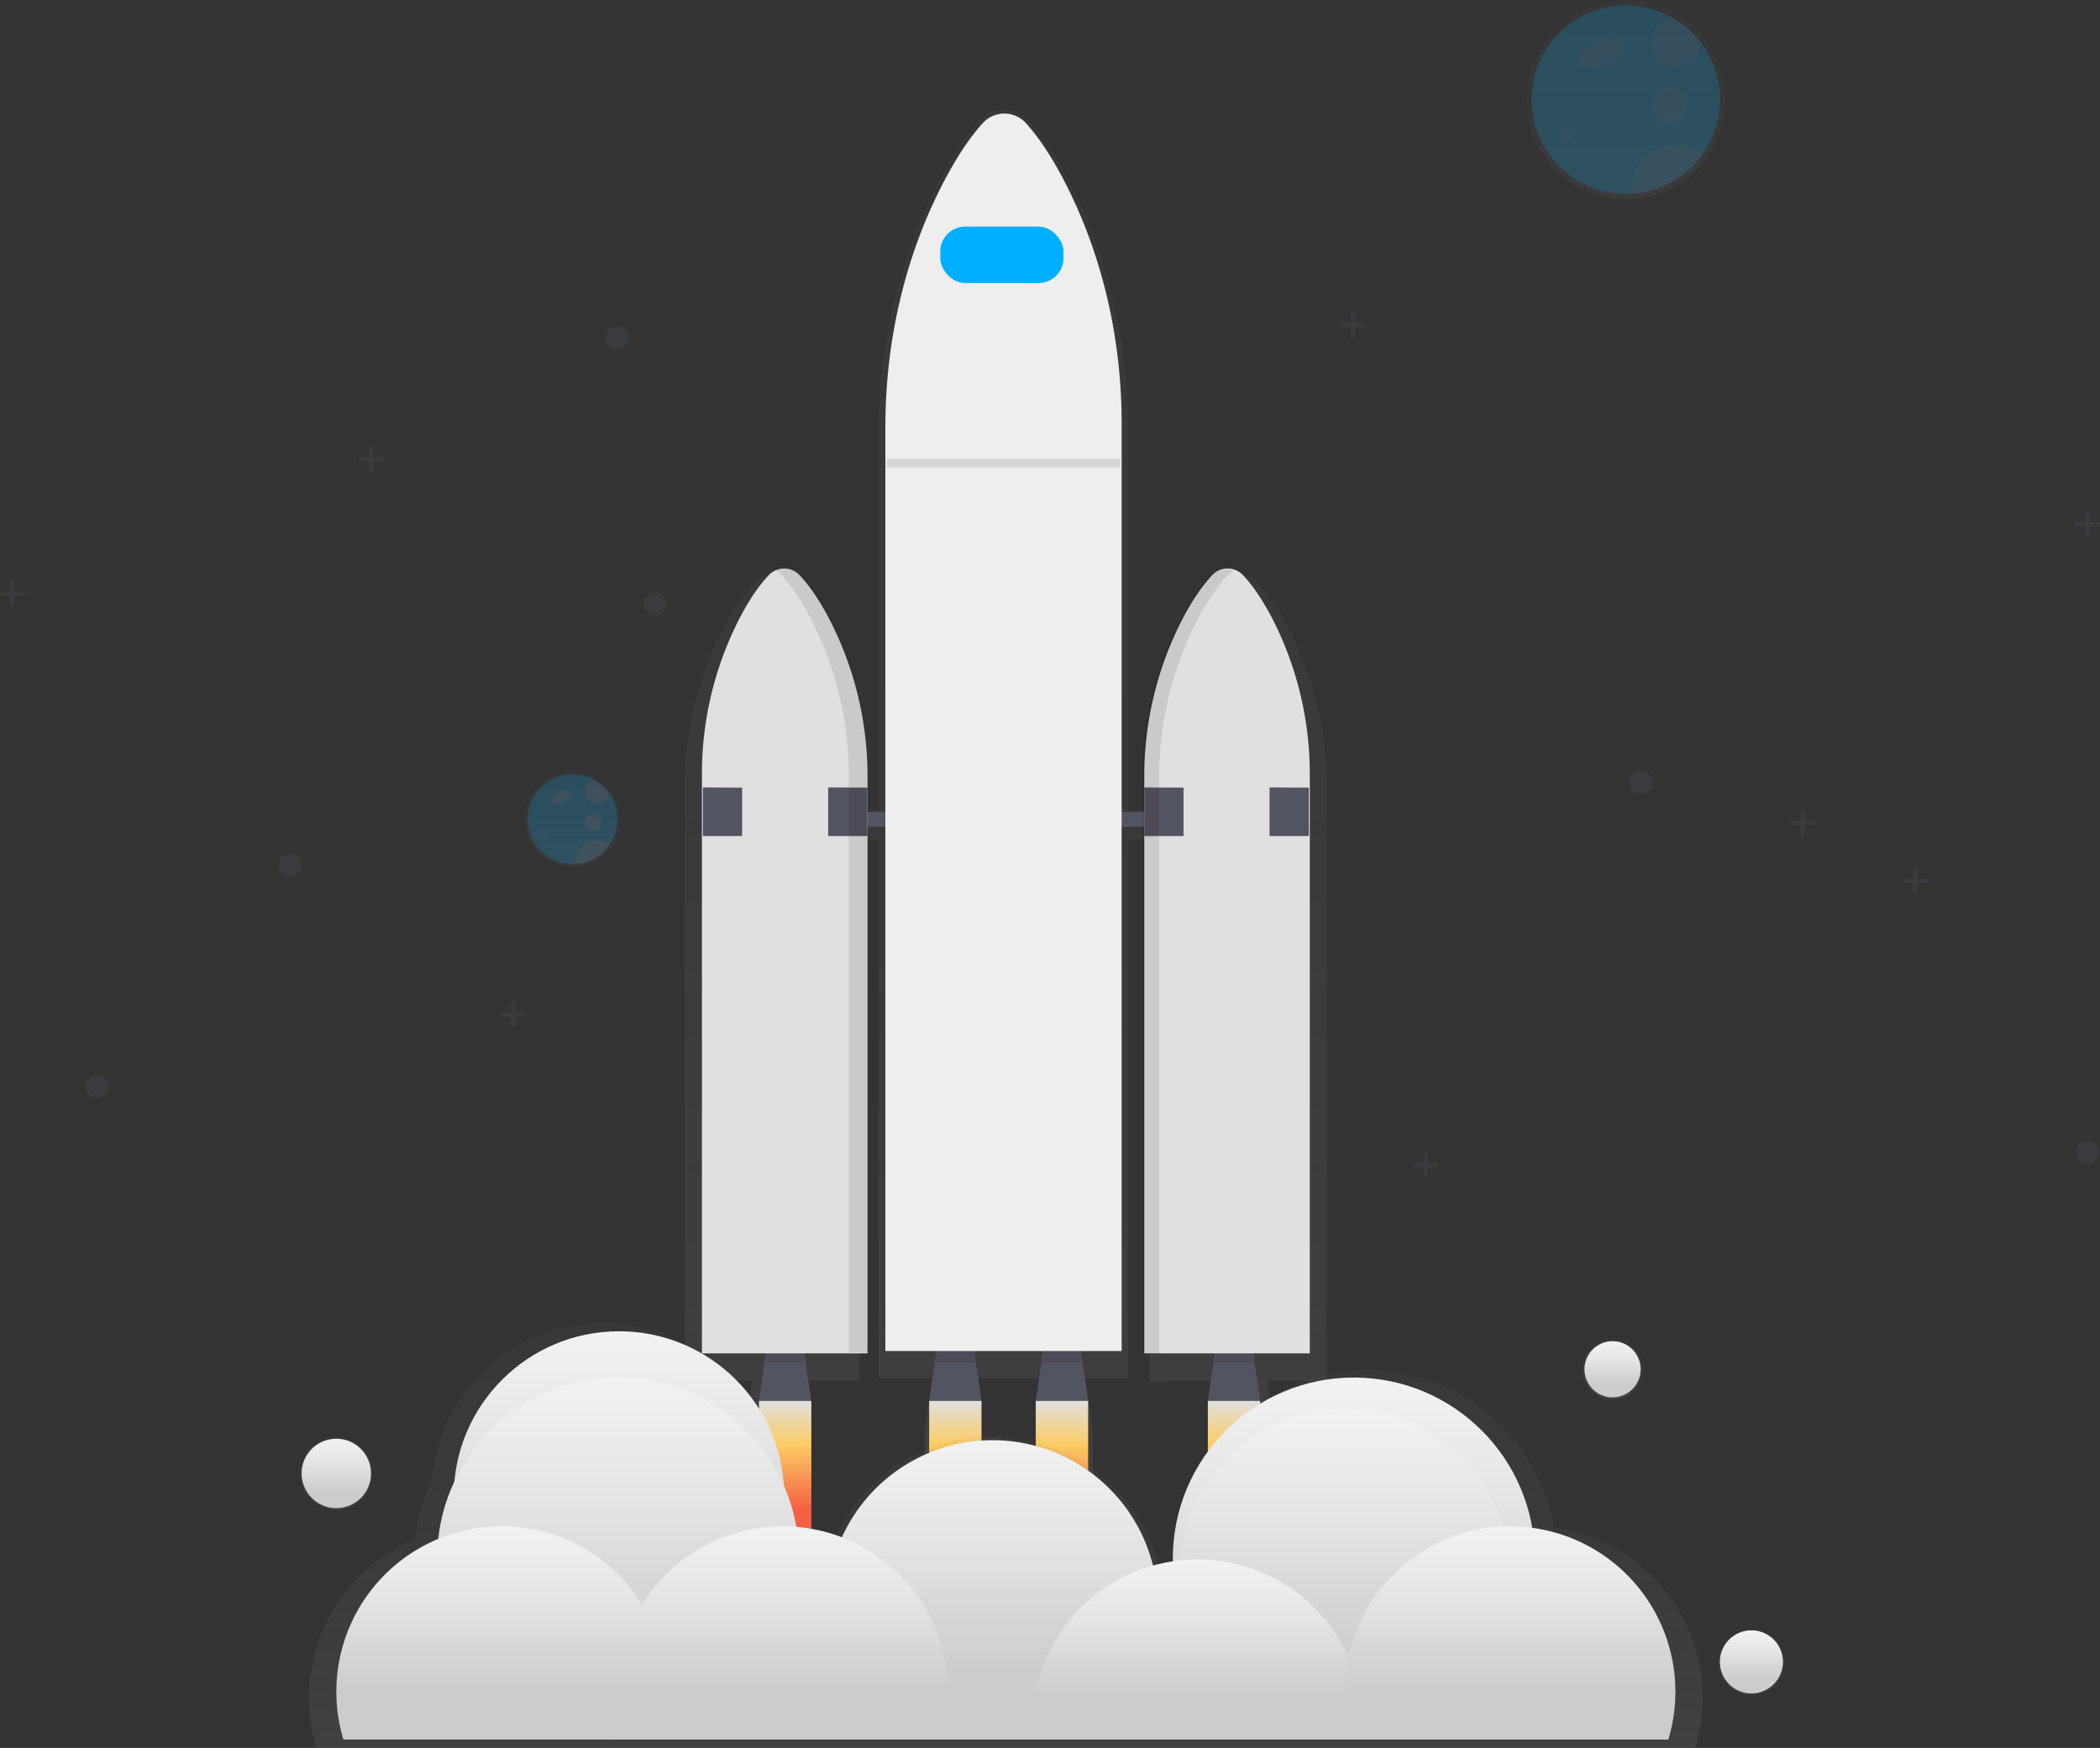 <svg xmlns="http://www.w3.org/2000/svg" xmlns:xlink="http://www.w3.org/1999/xlink" width="925.18" height="770.09" data-name="Layer 1" viewBox="0 0 925.18 770.09"><rect x="0" y="0" width="925.18" height="770.09" fill="#333333" stroke="none"/><defs><linearGradient id="b" x1="580.55" x2="580.55" y1="759" y2="113" gradientUnits="userSpaceOnUse"><stop offset="0" stop-color="gray" stop-opacity=".25"/><stop offset=".54" stop-color="gray" stop-opacity=".12"/><stop offset="1" stop-color="gray" stop-opacity=".1"/></linearGradient><linearGradient id="a" x1="345.9" x2="345.9" y1="617.2" y2="679.83" gradientUnits="userSpaceOnUse"><stop offset="0" stop-color="#e0e0e0"/><stop offset=".31" stop-color="#fccc63"/><stop offset=".77" stop-color="#f55f44"/></linearGradient><linearGradient id="d" x1="420.89" x2="420.89" y1="617.2" y2="679.83" xlink:href="#a"/><linearGradient id="e" x1="467.86" x2="467.86" y1="617.2" y2="679.83" xlink:href="#a"/><linearGradient id="f" x1="543.67" x2="543.67" y1="617.2" y2="679.83" xlink:href="#a"/><linearGradient id="g" x1="580.55" x2="580.55" y1="835.05" y2="647.79" xlink:href="#b"/><linearGradient id="c" x1="272.71" x2="272.71" y1="586.52" y2="732.18" gradientUnits="userSpaceOnUse"><stop offset="0" stop-color="#f2f2f2"/><stop offset=".31" stop-color="#e6e6e6"/><stop offset=".77" stop-color="#ccc"/></linearGradient><linearGradient id="h" x1="272.35" x2="272.35" y1="606.91" y2="766.41" xlink:href="#c"/><linearGradient id="i" x1="596.45" x2="596.45" y1="606.91" y2="766.41" xlink:href="#c"/><linearGradient id="j" x1="592.44" x2="592.44" y1="620.75" y2="766.41" xlink:href="#c"/><linearGradient id="k" x1="574.72" x2="574.72" y1="699.54" y2="831.37" xlink:href="#c"/><linearGradient id="l" x1="482.23" x2="482.23" y1="737.41" y2="831.37" xlink:href="#c"/><linearGradient id="m" x1="665.03" x2="665.03" y1="751.98" y2="831.37" xlink:href="#c"/><linearGradient id="n" x1="802.69" x2="802.69" y1="737.41" y2="831.37" xlink:href="#c"/><linearGradient id="o" x1="358.41" x2="358.41" y1="737.41" y2="831.37" xlink:href="#c"/><linearGradient id="p" x1="710.43" x2="710.43" y1="616.63" y2="589.91" xlink:href="#b"/><linearGradient id="q" x1="710.43" x2="710.43" y1="590.89" y2="615.65" xlink:href="#c"/><linearGradient id="r" x1="771.61" x2="771.61" y1="746.75" y2="717.62" xlink:href="#b"/><linearGradient id="s" x1="771.61" x2="771.61" y1="718.34" y2="746.02" gradientUnits="userSpaceOnUse"><stop offset="0" stop-color="#f2f2f2"/><stop offset=".31" stop-color="#e0e0e0"/><stop offset=".77" stop-color="#b3b3b3"/></linearGradient><linearGradient id="t" x1="148.17" x2="148.17" y1="665.16" y2="633.14" xlink:href="#b"/><linearGradient id="u" x1="148.17" x2="148.17" y1="633.86" y2="664.45" xlink:href="#c"/><linearGradient id="v" x1="853.67" x2="853.67" y1="152.79" y2="64.95" xlink:href="#b"/><linearGradient id="w" x1="771.61" x2="771.61" y1="718.34" y2="746.02" xlink:href="#c"/><linearGradient id="x" x1="389.67" x2="389.67" y1="446.79" y2="404.95" xlink:href="#b"/></defs><path fill="url(#b)" d="M722 411.58a150.57 150.57 0 00-17-70c-5.34-10.15-10.21-16.46-14-20.33a10 10 0 00-11.4-2.25 10.28 10.28 0 00-4 2.58c-5.07 5.25-9.65 12.19-13.65 19.58a151.15 151.15 0 00-17.87 71.92v15.06h-9.66v-175c0-36.68-8.21-72.87-24.29-105-7.62-15.21-14.57-24.66-19.92-30.47a13.81 13.81 0 00-20.76 0c-7.24 7.87-13.77 18.27-19.48 29.33-16.91 32.79-25.5 70-25.5 107.77v173.37h-8.35v-15.78a151.15 151.15 0 00-17.87-71.92c-4-7.38-8.58-14.32-13.65-19.58a10 10 0 00-11.6-2.12l.35.19a10.31 10.31 0 00-3.26 2.28c-3.75 3.87-8.62 10.18-14 20.33a150.57 150.57 0 00-17 70v261.64h29.8l-3.25 21.51V759H490v-64.31l-3.25-21.51h29.37V434.91h8.35v237.2h23.8l-3.42 22.57V759h24.37v-64.31l-3.42-22.57h32.07l-3.42 22.57V759h24.37v-64.31l-3.42-22.57h19V434.91h9.66v238.63h7.83v-.36h25.89l-3.25 21.51V759h24.37v-64.31l-3.25-21.51H722z" opacity=".7" transform="translate(-137.41 -64.95)"/><path fill="#535461" d="M357.44 617.2h-23.07l4.12-28.01h14.83l4.12 28.01z"/><path d="M337.34 600.31h17.13l-1.15-7.83h-14.83l-1.15 7.83z" opacity=".1"/><path fill="#535461" d="M555.2 617.2h-23.07l4.12-28.01h14.83l4.12 28.01z"/><path d="M535.1 600.31h17.13l-1.15-7.83h-14.83l-1.15 7.83z" opacity=".1"/><path fill="#535461" d="M432.43 617.2h-23.08l4.12-28.01h14.84l4.12 28.01z"/><path d="M412.32 600.31h17.14l-1.15-7.83h-14.84l-1.15 7.83z" opacity=".1"/><path fill="#535461" d="M479.39 617.2h-23.07l4.12-28.01h14.83l4.12 28.01z"/><path d="M459.29 600.31h17.14l-1.16-7.83h-14.83l-1.15 7.83z" opacity=".1"/><path fill="#535461" d="M357.44 357.64h164.8v6.59h-164.8z"/><path fill="#e0e0e0" d="M547.72 253.51a9.29 9.29 0 00-13.77 0c-4.8 5.11-9.13 11.87-12.92 19.06a150.58 150.58 0 00-16.91 70v253.69h72.93V341.52a150 150 0 00-16.11-68.21c-5.06-9.88-9.67-16.03-13.22-19.8zM338.59 253.51a9.29 9.29 0 0113.77 0c4.8 5.11 9.13 11.87 12.92 19.06a150.58 150.58 0 0116.91 70v253.69h-72.95V341.52a150 150 0 0116.11-68.21c5.05-9.88 9.66-16.03 13.24-19.8z"/><path fill="#535461" d="M309.65 346.93l17.3.08v21.34h-17.3v-21.42zM364.86 346.93l17.3.08v21.34h-17.3v-21.42zM504.11 346.93l17.31.08v21.34h-17.31v-21.42zM559.32 346.93l17.31.08v21.34h-17.31v-21.42z"/><path d="M365.25 272.24c-3.78-7.19-8.12-13.95-12.92-19.06a9.26 9.26 0 00-11-2.07 9.83 9.83 0 012.78 2.07c4.8 5.11 9.13 11.87 12.92 19.06a150.58 150.58 0 0116.91 70v253.67h8.24V342.27a150.58 150.58 0 00-16.93-70.03zM527.59 272.94c3.78-7.19 8.12-13.95 12.92-19.06a9.8 9.8 0 013.19-2.28 9.27 9.27 0 00-10.6 2.28c-4.8 5.11-9.13 11.87-12.92 19.06a150.58 150.58 0 00-16.91 70v253.67h7.42V342.98a150.58 150.58 0 0116.9-70.04z" opacity=".1"/><path fill="url(#a)" d="M334.37 617.2h23.07v62.62h-23.07z"/><path fill="url(#d)" d="M409.35 617.2h23.07v62.62h-23.07z"/><path fill="url(#e)" d="M456.32 617.2h23.07v62.62h-23.07z"/><path fill="url(#f)" d="M532.13 617.2h23.07v62.62h-23.07z"/><path fill="#eee" d="M452.29 54.61a12.84 12.84 0 00-19.65 0c-6.85 7.66-13 17.79-18.44 28.57-16 31.94-24.14 68.19-24.14 104.95v407.09h104.09V186.49c0-35.72-7.77-71-23-102.21-7.21-14.81-13.79-24.01-18.86-29.67z"/><rect width="54.31" height="24.89" x="414.23" y="99.83" fill="#00b0ff" rx="11" ry="11"/><path fill="url(#g)" d="M822 737.93A83 83 0 00657.12 752v1.22a76.61 76.61 0 00-9.1 1.95 75.84 75.84 0 00-142.6-12.91 75 75 0 00-20.92-4.78 82.38 82.38 0 00-5.71-18.85 75.8 75.8 0 00-151.12-2 82.45 82.45 0 00-7.42 26.37 75.88 75.88 0 00-43.49 92h607.58A75.86 75.86 0 00822 737.93z" opacity=".7" transform="translate(-137.41 -64.95)"/><circle cx="272.71" cy="659.35" r="72.83" fill="url(#c)"/><circle cx="272.35" cy="686.66" r="79.75" fill="url(#h)"/><circle cx="596.45" cy="686.66" r="79.75" fill="url(#i)"/><circle cx="592.44" cy="693.58" r="72.83" fill="url(#j)"/><path fill="url(#k)" d="M647.55 772.37a72.7 72.7 0 01-30.12 59H532a72.86 72.86 0 11115.54-59z" transform="translate(-137.41 -64.95)"/><path fill="url(#l)" d="M555.06 810.24a72.5 72.5 0 01-3.12 21.12H412.51v-.05a72.83 72.83 0 0169.28-93.9h.45q3.06 0 6.07.25a72.07 72.07 0 0120.09 4.59 72.85 72.85 0 0146.66 67.99z" transform="translate(-137.41 -64.95)"/><path fill="url(#m)" d="M737.87 824.81q0 3.27-.29 6.47a.18.18 0 010 .09H592.5c-.2-2.16-.3-4.35-.3-6.55a72.76 72.76 0 0161.92-72A73.77 73.77 0 01665 752c1.86 0 3.71.07 5.54.2a72.89 72.89 0 0160.9 42.74c.3.66.59 1.33.86 2a72.48 72.48 0 015.57 27.87z" transform="translate(-137.41 -64.95)"/><path fill="url(#n)" d="M875.52 810.24a72.5 72.5 0 01-3.12 21.12H733a73.29 73.29 0 01-1.87-34.54c.12-.63.24-1.27.38-1.89a72.86 72.86 0 0171.22-57.51c2.29 0 4.54.1 6.77.32 1 .08 2 .2 3 .33a72.84 72.84 0 0163.02 72.17z" transform="translate(-137.41 -64.95)"/><path fill="url(#o)" d="M428.13 831.37c.24-.76.45-1.52.66-2.29A72.88 72.88 0 00339 740a69.46 69.46 0 00-8.51 2.94 72.9 72.9 0 00-41.78 88.4h139.42z" transform="translate(-137.41 -64.95)"/><circle cx="710.43" cy="603.27" r="13.36" fill="url(#p)" opacity=".7"/><circle cx="710.43" cy="603.27" r="12.38" fill="url(#q)"/><circle cx="771.61" cy="732.18" r="14.57" fill="url(#r)" opacity=".7"/><circle cx="771.61" cy="732.18" r="13.84" fill="url(#s)"/><circle cx="148.17" cy="649.15" r="16.01" fill="url(#t)" opacity=".7"/><circle cx="148.17" cy="649.15" r="15.29" fill="url(#u)"/><path fill="url(#v)" d="M888.73 82.42a44.33 44.33 0 00-13.08-11.58 43.92 43.92 0 10-22 82c.93 0 1.86 0 2.78-.09a43.91 43.91 0 0032.28-70.28z" opacity=".4" transform="translate(-137.41 -64.95)"/><path fill="#00b0ff" d="M757.77 43.92a41.51 41.51 0 01-38.88 41.43c-.87.06-1.75.09-2.63.09a41.51 41.51 0 1120.76-77.47 41.9 41.9 0 0112.37 10.95 41.3 41.3 0 018.38 25z" opacity=".2"/><path fill="#f55f44" d="M706.04 17.59a45.19 45.19 0 00-6.19 3.26 9.8 9.8 0 00-3.31 3 3.9 3.9 0 00-.08 4.23c1 1.38 3 1.6 4.67 1.69a8.86 8.86 0 008.48-2.8l3.57-3.24c1.24-1.12 2.6-2.67 2.06-4.25-.41-1.21-1.77-1.8-3-2a12.59 12.59 0 00-8.93 1.57" opacity=".05"/><circle cx="691.13" cy="60.31" r="2.18" fill="#f55f44" opacity=".05"/><circle cx="735.56" cy="46.47" r="8.01" fill="#f55f44" opacity=".05"/><path fill="#f55f44" d="M749.4 18.91a10.93 10.93 0 11-12.37-11 41.9 41.9 0 0112.37 11zM750.2 67.83a41.41 41.41 0 01-31.31 17.52c-.05-.57-.08-1.15-.08-1.73a19.67 19.67 0 0131.39-15.79z" opacity=".05"/><circle cx="722.81" cy="344.72" r="5.1" fill="#535461" opacity=".25"/><circle cx="42.81" cy="478.72" r="5.1" fill="#535461" opacity=".25"/><circle cx="919.81" cy="507.72" r="5.1" fill="#535461" opacity=".25"/><circle cx="288.73" cy="266.06" r="5.1" fill="#535461" opacity=".25"/><circle cx="271.98" cy="148.8" r="5.1" fill="#535461" opacity=".25"/><circle cx="127.77" cy="381.13" r="5.1" fill="#535461" opacity=".25"/><path fill="#535461" d="M849.18 387.12h-4.54v-4.53h-1.85v4.53h-4.54v1.86h4.54v4.53h1.85v-4.53h4.54v-1.86zM925.18 230.12h-4.54v-4.53h-1.85v4.53h-4.54v1.86h4.54v4.53h1.85v-4.53h4.54v-1.86zM601.55 142.41h-4.54v-4.54h-1.85v4.54h-4.54v1.85h4.54v4.54h1.85v-4.54h4.54v-1.85zM799.65 361.63h-4.54v-4.53h-1.85v4.53h-4.53v1.86h4.53v4.53h1.85v-4.53h4.54v-1.86zM633.59 512.39h-4.53v-4.53h-1.85v4.53h-4.54v1.86h4.54v4.53h1.85v-4.53h4.53v-1.86zM168.93 201.4h-4.54v-4.53h-1.85v4.53H158v1.85h4.54v4.54h1.85v-4.54h4.54v-1.85zM10.93 260.4H6.39v-4.53H4.54v4.53H0v1.85h4.54v4.54h1.85v-4.54h4.54v-1.85zM231.56 446.12h-4.54v-4.54h-1.85v4.54h-4.53v1.85h4.53v4.54h1.85v-4.54h4.54v-1.85z" opacity=".25"/><circle cx="771.61" cy="732.18" r="13.84" fill="url(#w)"/><path fill="url(#x)" d="M406.37 413.27a21.11 21.11 0 00-6.23-5.52 20.92 20.92 0 10-10.46 39H391a20.92 20.92 0 0015.37-33.47z" opacity=".4" transform="translate(-137.41 -64.95)"/><path fill="#00b0ff" d="M272.03 360.92a19.77 19.77 0 01-18.52 19.73h-1.25a19.77 19.77 0 119.89-36.9 20 20 0 015.89 5.21 19.67 19.67 0 013.99 11.96z" opacity=".2"/><path fill="#f55f44" d="M247.39 348.38a21.52 21.52 0 00-3 1.55 4.67 4.67 0 00-1.58 1.41 1.86 1.86 0 000 2 2.83 2.83 0 002.22.8 4.22 4.22 0 004-1.33l1.7-1.54c.59-.54 1.24-1.27 1-2a1.79 1.79 0 00-1.44-1 6 6 0 00-4.25.75" opacity=".1"/><circle cx="240.29" cy="368.72" r="1.04" fill="#f55f44" opacity=".1"/><circle cx="261.45" cy="362.13" r="3.82" fill="#f55f44" opacity=".1"/><path fill="#f55f44" d="M268.04 349.05a5.2 5.2 0 11-5.89-5.22 20 20 0 015.89 5.22zM268.43 372.31a19.72 19.72 0 01-14.91 8.35v-.83a9.37 9.37 0 0115-7.52z" opacity=".1"/><path d="M390.59 202.05h103v4h-103z" opacity=".1"/></svg>
